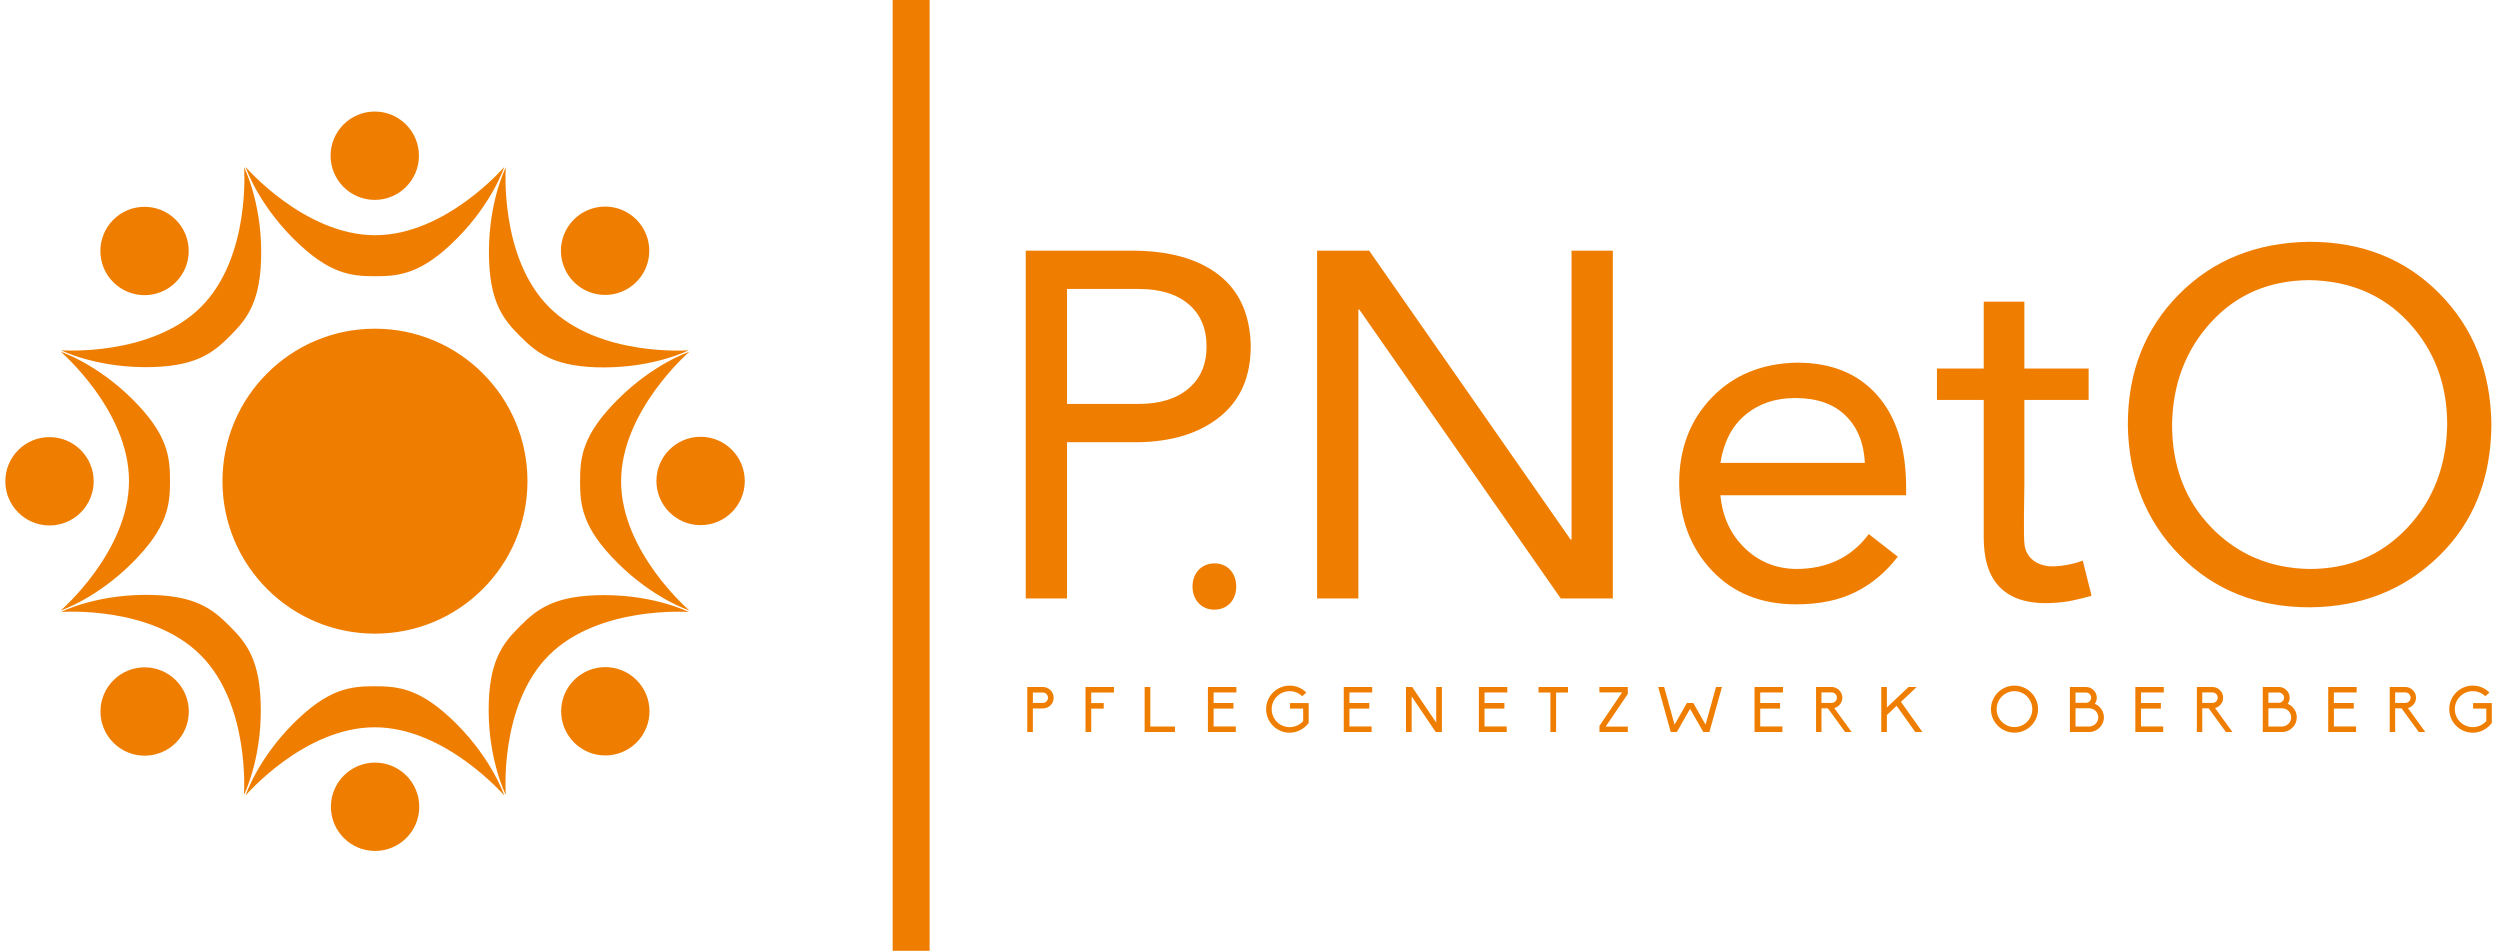 <?xml version="1.0" encoding="utf-8"?>
<!-- Generator: Adobe Illustrator 29.0.0, SVG Export Plug-In . SVG Version: 9.03 Build 54978)  -->
<svg version="1.1" baseProfile="basic" id="Ebene_1"
	 xmlns="http://www.w3.org/2000/svg" xmlns:xlink="http://www.w3.org/1999/xlink" x="0px" y="0px" viewBox="0 0 2347.43 892.77"
	 xml:space="preserve">
<style type="text/css">
	.st0{fill:#EF7D00;}
	.st1{fill-rule:evenodd;clip-rule:evenodd;fill:#EF7D00;}
</style>
<g>
	<path class="st0" d="M1119.74,550.73c0-12.76,8.62-21.73,20.69-21.73s20.35,8.97,20.35,21.73c0,12.42-7.93,21.73-20.69,21.73
		C1128.02,572.45,1119.74,563.14,1119.74,550.73z"/>
</g>
<g>
	<g>
		<path class="st1" d="M165.14,638.76c-16.2-16.2-42.46-16.2-58.66,0c-16.2,16.2-16.2,42.46,0,58.66c16.2,16.2,42.46,16.2,58.66,0
			C181.34,681.22,181.34,654.96,165.14,638.76z M135.83,558.56c47.48-0.27,63.92,13.43,79.75,29.27
			c15.84,15.83,29.43,32.15,29.31,79.79c-0.12,47.64-15.83,78.76-15.83,78.76s6.19-84.41-40.72-131.31
			c-46.91-46.9-131.04-40.44-131.04-40.44S88.35,558.83,135.83,558.56z M539.05,638.55c-16.2,16.2-16.2,42.46,0,58.66
			c16.2,16.2,42.46,16.2,58.66,0c16.2-16.2,16.2-42.46,0-58.66C581.52,622.35,555.25,622.35,539.05,638.55z M458.85,667.86
			c-0.27-47.48,13.43-63.91,29.27-79.75c15.84-15.83,32.16-29.43,79.79-29.31c47.64,0.12,78.77,15.83,78.77,15.83
			s-84.42-6.19-131.32,40.71c-46.91,46.9-40.44,131.04-40.44,131.04S459.12,715.34,458.85,667.86z M165.05,265
			c16.2-16.2,16.2-42.46,0-58.66s-42.46-16.2-58.66,0c-16.2,16.2-16.2,42.46,0,58.66C122.59,281.19,148.85,281.19,165.05,265z
			 M245.26,235.69c0.27,47.48-13.43,63.91-29.27,79.75c-15.84,15.83-32.16,29.43-79.79,29.31c-47.64-0.12-78.77-15.83-78.77-15.83
			s84.42,6.19,131.32-40.71s40.44-131.04,40.44-131.04S244.99,188.21,245.26,235.69z M87.96,451.91c0-22.91-18.57-41.48-41.48-41.48
			S5,429,5,451.91c0,22.91,18.57,41.48,41.48,41.48S87.96,474.82,87.96,451.91z M123.95,374.47c33.77,33.38,35.7,54.69,35.7,77.09
			c0,22.39-1.93,43.54-35.7,77.14c-33.77,33.6-66.89,44.5-66.89,44.5s64.07-55.31,64.07-121.64S57.06,330.31,57.06,330.31
			S90.18,341.09,123.95,374.47z M616.36,451.61c0,22.91,18.57,41.48,41.48,41.48c22.91,0,41.48-18.57,41.48-41.48
			c0-22.91-18.57-41.48-41.48-41.48C634.93,410.13,616.36,428.7,616.36,451.61z M580.37,529.04c-33.77-33.38-35.7-54.69-35.7-77.09
			c0-22.39,1.93-43.54,35.7-77.14c33.77-33.6,66.89-44.5,66.89-44.5s-64.07,55.31-64.07,121.64c0,66.33,64.07,121.25,64.07,121.25
			S614.13,562.42,580.37,529.04z M538.84,264.78c16.2,16.2,42.46,16.2,58.66,0c16.2-16.2,16.2-42.46,0-58.66s-42.46-16.2-58.66,0
			C522.64,222.32,522.64,248.58,538.84,264.78z M568.15,344.98c-47.48,0.27-63.92-13.43-79.75-29.27
			c-15.84-15.83-29.43-32.15-29.31-79.79c0.12-47.64,15.83-78.76,15.83-78.76s-6.19,84.41,40.72,131.31
			c46.91,46.9,131.04,40.44,131.04,40.44S615.63,344.71,568.15,344.98z M352.19,716.06c-22.91,0-41.48,18.57-41.48,41.48
			s18.57,41.48,41.48,41.48c22.91,0,41.48-18.57,41.48-41.48S375.1,716.06,352.19,716.06z M274.75,680.07
			c33.38-33.77,54.7-35.7,77.09-35.7c22.39,0,43.55,1.93,77.15,35.7s44.5,66.89,44.5,66.89s-55.31-64.06-121.65-64.06
			c-66.34,0-121.26,64.06-121.26,64.06S241.37,713.84,274.75,680.07z M351.89,187.69c22.91,0,41.48-18.57,41.48-41.48
			s-18.57-41.48-41.48-41.48c-22.91,0-41.48,18.57-41.48,41.48S328.98,187.69,351.89,187.69z M429.33,223.68
			c-33.38,33.77-54.7,35.7-77.09,35.7c-22.39,0-43.55-1.93-77.15-35.7c-33.6-33.77-44.5-66.89-44.5-66.89s55.31,64.06,121.65,64.06
			s121.26-64.06,121.26-64.06S462.71,189.92,429.33,223.68z M352.08,594.99c79.08,0,143.19-64.1,143.19-143.18
			c0-79.08-64.11-143.18-143.19-143.18s-143.19,64.1-143.19,143.18C208.89,530.88,273,594.99,352.08,594.99z"/>
		<rect x="838.18" class="st0" width="34.72" height="892.77"/>
		<path class="st0" d="M2039.51,398.64c0,39.05,12.3,71.27,36.9,96.64c24.6,25.37,55.36,38.36,92.26,38.98
			c36.9,0,67.5-12.92,91.8-38.75c24.3-25.83,36.75-58.12,37.37-96.87c0-37.82-11.99-69.73-35.98-95.71
			c-23.99-25.98-55.2-39.28-93.64-39.9c-37.52,0.31-68.2,13.45-92.03,39.44C2052.35,328.45,2040.12,360.51,2039.51,398.64
			L2039.51,398.64z M2168.67,227.05c49.21,0,89.8,16.14,121.78,48.43s48.28,73.34,48.9,123.16c-0.31,50.74-16.76,91.95-49.36,123.62
			c-32.6,31.67-73.04,47.66-121.32,47.97c-49.21,0-89.8-16.22-121.78-48.66c-31.98-32.44-48.28-73.42-48.9-122.93
			c0-49.2,15.99-89.95,47.97-122.24C2077.95,244.12,2118.85,227.66,2168.67,227.05L2168.67,227.05z M1751.05,434.62
			c-0.92-18.76-7-33.6-18.22-44.51c-11.22-10.92-26.99-16.38-47.28-16.38c-18.45,0-33.98,5.23-46.59,15.68
			c-12.61,10.46-20.45,25.52-23.53,45.2H1751.05z M1687.39,340.52c31.98,0,56.97,10.07,74.96,30.21
			c17.99,20.14,27.14,48.66,27.45,85.57v8.76h-174.37c1.85,19.99,9.38,36.44,22.6,49.36c13.22,12.92,29.37,19.53,48.44,19.83
			c29.22,0,51.97-10.92,68.27-32.75l27.22,21.22c-11.38,14.76-24.76,25.91-40.13,33.44s-33.83,11.3-55.36,11.3
			c-32.91,0-59.35-10.69-79.34-32.06c-19.99-21.37-30.14-48.51-30.45-81.41c0-32.6,10.23-59.5,30.68-80.72
			C1627.81,352.05,1654.49,341.14,1687.39,340.52L1687.39,340.52z M1285.6,235.35l189.13,271.23h0.92V235.35h38.75v326.58h-48.9
			L1276.38,290.7h-0.92v271.23h-38.75V235.35H1285.6z M1069.25,379.27c19.68,0,35.21-4.77,46.59-14.3
			c11.38-9.53,17.07-22.76,17.07-39.67c0-16.91-5.61-30.14-16.84-39.67c-11.22-9.53-26.83-14.3-46.82-14.3h-67.35v107.94H1069.25z
			 M1062.33,235.35c35.06,0,62.35,7.53,81.88,22.6c19.53,15.07,29.6,37.36,30.22,66.88c0,28.6-9.53,50.66-28.6,66.19
			c-19.07,15.53-44.59,23.6-76.58,24.22h-67.35v146.68h-38.75V235.35H1062.33z"/>
		<path class="st0" d="M2322.17,660.15h17.57v18.7c-4.21,5.64-10.86,9.14-17.87,9.14c-12.17,0-22.08-9.91-22.08-22.14
			c0-12.17,9.91-22.08,22.08-22.08c5.99,0,11.57,2.37,15.67,6.53l-3.92,3.44c-3.09-3.09-7.3-4.75-11.75-4.75
			c-9.32,0-16.86,7.54-16.86,16.86c0,9.38,7.54,16.92,16.86,16.92c4.93,0,9.44-2.08,12.7-5.7v-11.69h-12.41V660.15z M2248.98,650.18
			v9.85h9.56c2.73,0,4.93-2.2,4.93-4.93c0-2.73-2.2-4.93-4.93-4.93H2248.98z M2260.97,664.84l16.32,22.49h-6.11l-16.15-22.2h-6.05
			v22.2h-5.1v-42.26h14.66c2.67,0,5.16,1.07,7.06,2.97s2.97,4.39,2.97,7.06C2268.57,659.8,2265.3,663.71,2260.97,664.84z
			 M2186.12,687.34v-42.26h26.71v5.1h-21.37v9.91h18.64v5.28h-18.64v16.74h20.83v5.22H2186.12z M2129.97,659.92h9.91
			c2.61-0.06,4.75-2.2,4.75-4.81c0-2.61-2.08-4.75-4.75-4.87h-9.91V659.92z M2129.97,682.17h13c4.63-0.12,8.37-4.04,8.37-8.61
			c0-4.63-3.74-8.43-8.37-8.49h-13V682.17z M2124.69,687.34v-42.26h15.2c2.67,0,5.22,1.07,7.06,2.97c1.9,1.84,2.97,4.39,2.97,7.06
			c0,2.08-0.59,4.04-1.78,5.7l-0.06,0.06l0.06,0.06c1.66,0.65,3.21,1.66,4.45,2.97c2.61,2.55,4.04,5.99,4.04,9.67
			c0,3.62-1.42,7.06-4.04,9.67c-2.55,2.55-6,4.1-9.62,4.1H2124.69z M2067.88,650.18v9.85h9.56c2.73,0,4.93-2.2,4.93-4.93
			c0-2.73-2.2-4.93-4.93-4.93H2067.88z M2079.87,664.84l16.32,22.49h-6.11l-16.15-22.2h-6.05v22.2h-5.1v-42.26h14.66
			c2.67,0,5.16,1.07,7.06,2.97c1.9,1.9,2.97,4.39,2.97,7.06C2087.47,659.8,2084.2,663.71,2079.87,664.84z M2005.02,687.34v-42.26
			h26.71v5.1h-21.37v9.91H2029v5.28h-18.64v16.74h20.83v5.22H2005.02z M1948.87,659.92h9.91c2.61-0.06,4.75-2.2,4.75-4.81
			c0-2.61-2.08-4.75-4.75-4.87h-9.91V659.92z M1948.87,682.17h13c4.63-0.12,8.37-4.04,8.37-8.61c0-4.63-3.74-8.43-8.37-8.49h-13
			V682.17z M1943.59,687.34v-42.26h15.2c2.67,0,5.22,1.07,7.06,2.97c1.9,1.84,2.97,4.39,2.97,7.06c0,2.08-0.59,4.04-1.78,5.7
			l-0.06,0.06l0.06,0.06c1.66,0.65,3.21,1.66,4.45,2.97c2.61,2.55,4.04,5.99,4.04,9.67c0,3.62-1.42,7.06-4.04,9.67
			c-2.55,2.55-5.99,4.1-9.62,4.1H1943.59z M1891.53,682.71c9.26,0,16.74-7.6,16.74-16.8c0-9.26-7.48-16.92-16.74-16.92
			c-9.26,0-16.74,7.66-16.74,16.92C1874.79,675.11,1882.27,682.71,1891.53,682.71z M1891.53,643.77c12.17,0,22.14,9.91,22.14,22.14
			c0,12.17-9.97,22.02-22.14,22.02c-12.17,0-22.08-9.85-22.08-22.02C1869.45,653.68,1879.36,643.77,1891.53,643.77L1891.53,643.77z
			 M1798.4,687.34l-17.51-24.57l-9.14,8.61v15.97h-5.28v-42.26h5.28v19.17l20.36-19.17h7.6l-14.78,13.95l20.18,28.31H1798.4
			L1798.4,687.34z M1710.31,650.18v9.85h9.56c2.73,0,4.93-2.2,4.93-4.93c0-2.73-2.2-4.93-4.93-4.93H1710.31z M1722.31,664.84
			l16.32,22.49h-6.11l-16.15-22.2h-6.05v22.2h-5.1v-42.26h14.66c2.67,0,5.16,1.07,7.06,2.97c1.9,1.9,2.97,4.39,2.97,7.06
			C1729.9,659.8,1726.64,663.71,1722.31,664.84z M1647.46,687.34v-42.26h26.71v5.1h-21.37v9.91h18.64v5.28h-18.64v16.74h20.83v5.22
			H1647.46z M1599.38,687.34l-12.47-21.78l-12.41,21.78h-5.7L1557,645.08h5.58l9.79,35.32l11.57-20.3h6l11.52,20.3l9.85-35.32h5.58
			l-11.81,42.26H1599.38L1599.38,687.34z M1501.85,687.34v-5.82l21.31-31.4h-21.37v-5.05h26.65v6.53l-20.77,30.69h20.83v5.04
			H1501.85z M1455.79,687.34V650.3h-11.16v-5.22h27.66v5.22h-11.16v37.04H1455.79L1455.79,687.34z M1388.6,687.34v-42.26h26.71v5.1
			h-21.37v9.91h18.64v5.28h-18.64v16.74h20.83v5.22H1388.6z M1348.12,687.34l-22.61-33.42v33.42h-5.34v-42.26h5.82l22.56,33.42
			v-33.42h5.34v42.26H1348.12z M1261.76,687.34v-42.26h26.71v5.1h-21.37v9.91h18.64v5.28h-18.64v16.74h20.83v5.22H1261.76z
			 M1211.24,660.15h17.57v18.7c-4.21,5.64-10.86,9.14-17.87,9.14c-12.17,0-22.08-9.91-22.08-22.14c0-12.17,9.91-22.08,22.08-22.08
			c5.99,0,11.57,2.37,15.67,6.53l-3.92,3.44c-3.09-3.09-7.3-4.75-11.75-4.75c-9.32,0-16.86,7.54-16.86,16.86
			c0,9.38,7.54,16.92,16.86,16.92c4.93,0,9.44-2.08,12.7-5.7v-11.69h-12.41V660.15z M1134.2,687.34v-42.26h26.71v5.1h-21.37v9.91
			h18.64v5.28h-18.64v16.74h20.83v5.22H1134.2z M1074.78,687.34v-42.26h5.34v37.1h23.15v5.16H1074.78z M1019.28,687.34v-42.26h26.71
			v5.16h-21.37v9.91h11.75v5.22h-11.75v21.96H1019.28z M979.28,660.04c2.61,0,4.75-2.2,4.75-4.87c0-2.67-2.14-4.93-4.75-4.93h-9.44
			v9.79H979.28z M964.56,687.34v-42.26h14.72c2.67,0,5.22,1.07,7.12,2.97c1.9,1.9,2.97,4.45,2.97,7.12
			c0,5.58-4.57,10.03-10.09,10.03h-9.44v22.14H964.56z"/>
	</g>
	<path class="st0" d="M1955.67,526.42c-8.14,3.01-17.78,4.99-26.45,5.36c-13.17,0.55-25.58-5.36-28.12-19.27
		c-1.42-7.81-0.27-46.75-0.27-58.28c0-26.23,0-52.46,0-78.69c0,0,60.34,0,60.34,0v-29.49h-60.34v-62.82h-38.15v62.82h-43.92v29.49
		h43.92c0,0,0,129.58,0,129.58c0,17.24,3.57,36.01,16.94,48.04c15.74,14.16,39.22,14.49,58.95,11.98
		c9.75-1.24,25.36-5.71,25.36-5.71C1963.94,559.44,1955.67,526.42,1955.67,526.42z"/>
</g>
</svg>
